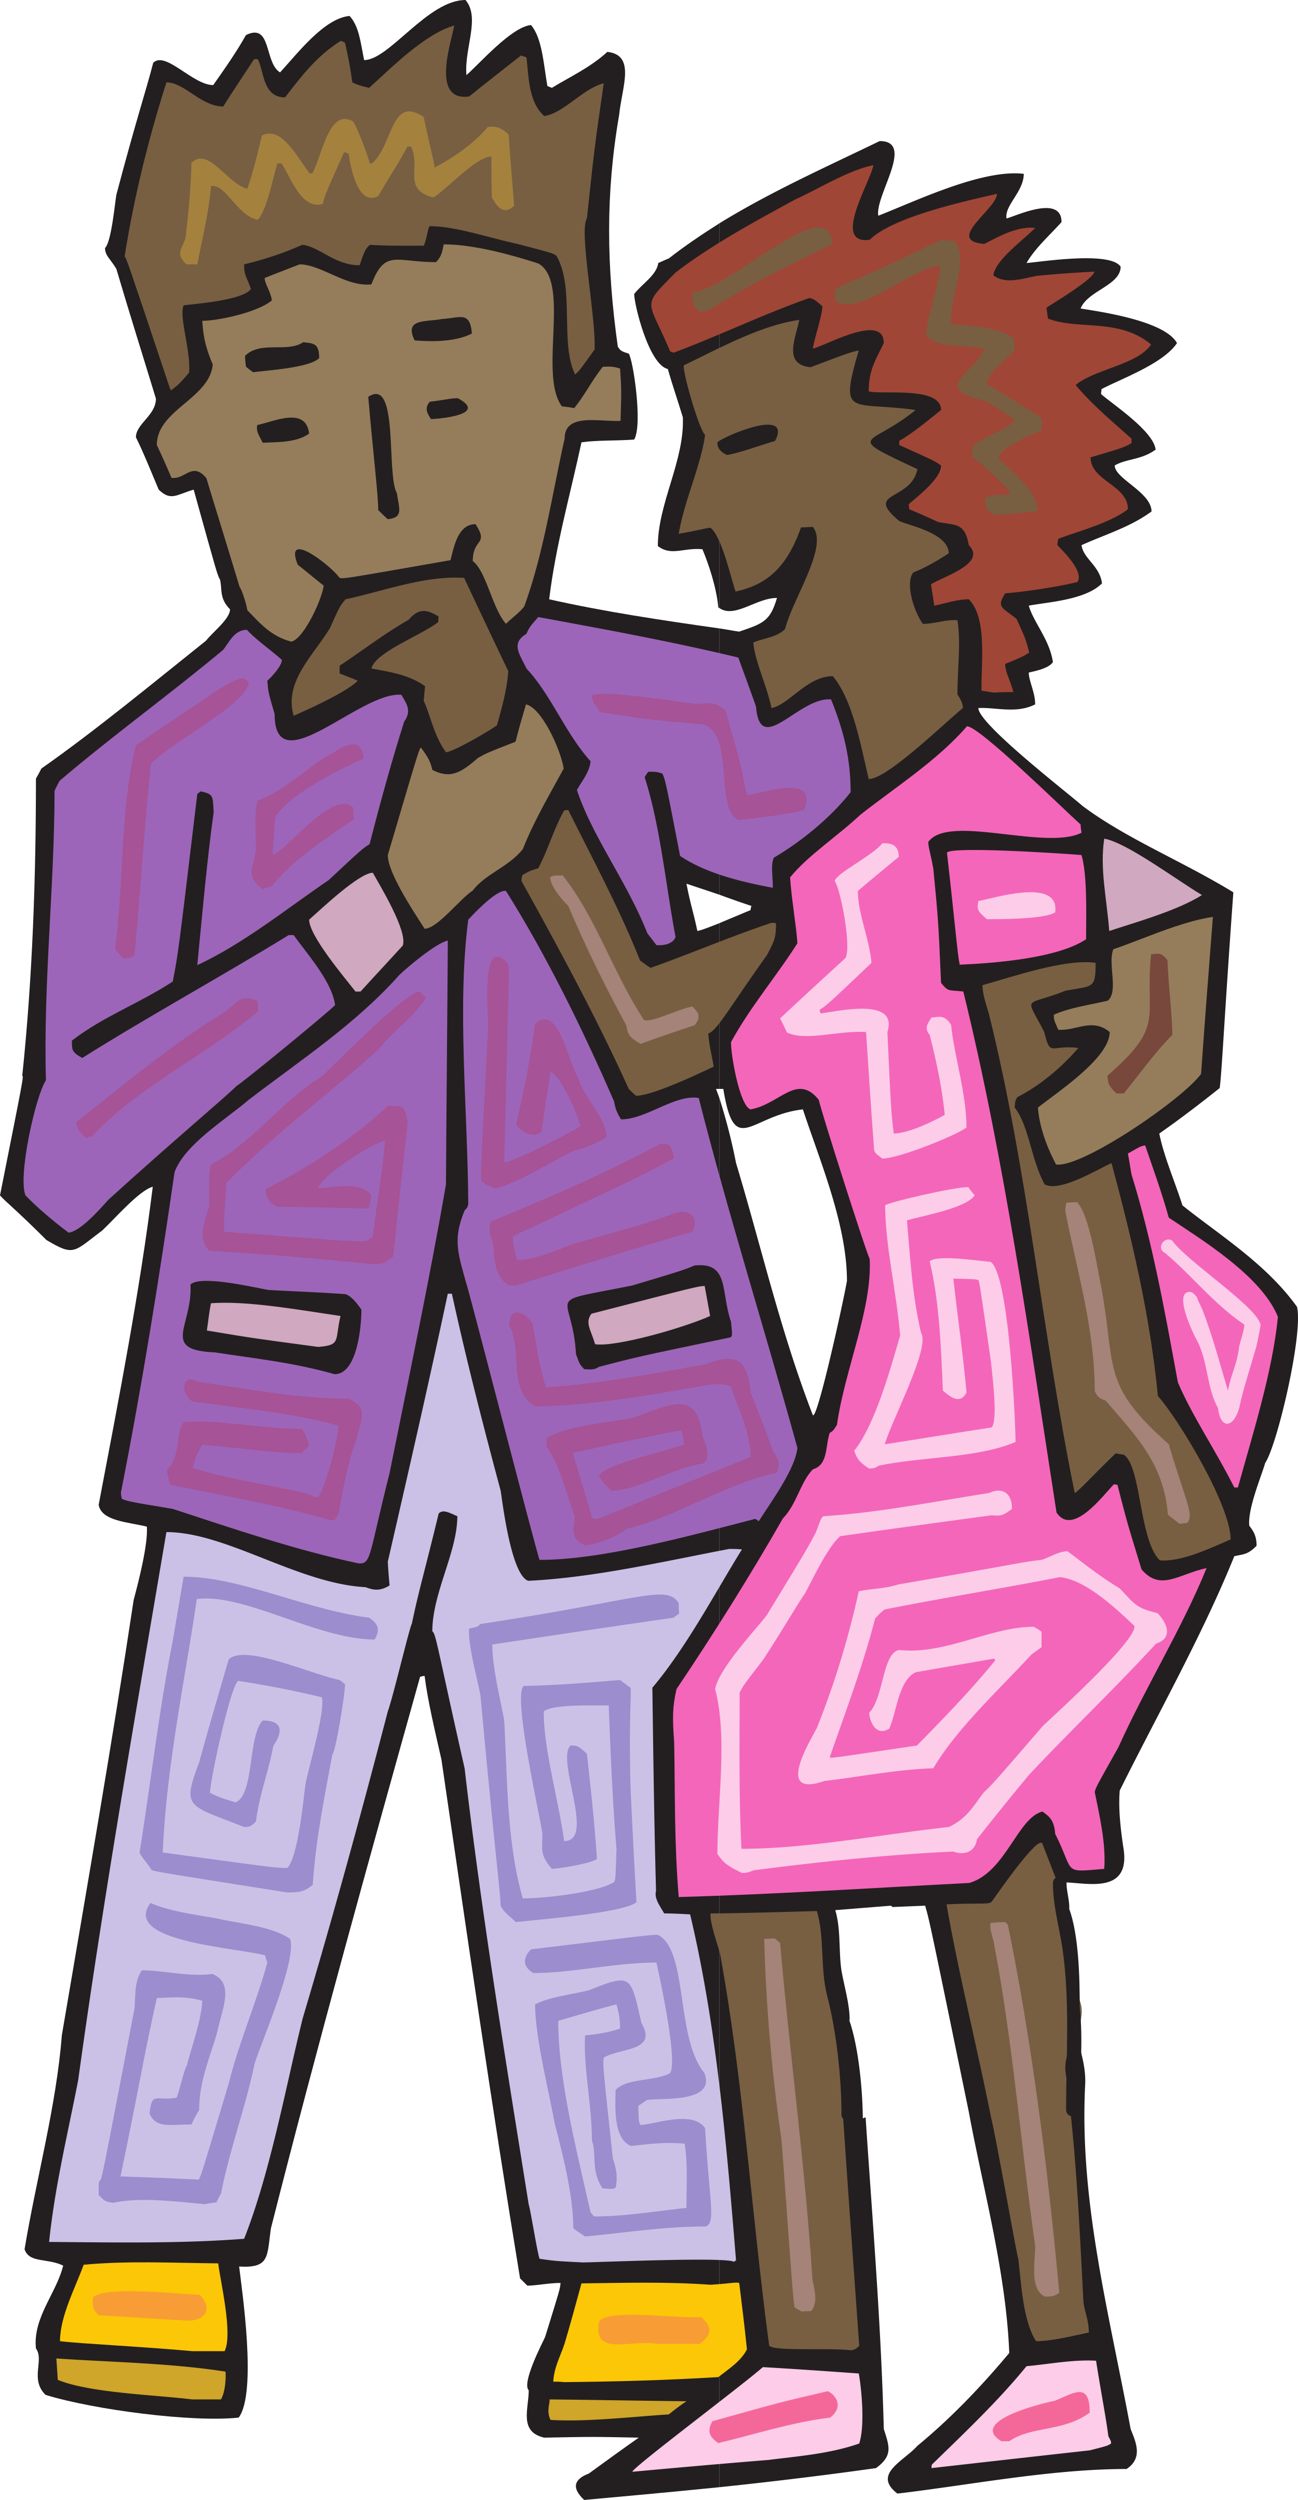 <svg xmlns="http://www.w3.org/2000/svg" width="112.284" height="216.121"><path fill="#231f20" d="M62.215 54.324c.59.082 1.14.2 1.73.278 2.086-.707 2.676-.907 3.266-2.91-1.809 0-3.66 1.808-4.996.863V19.316c4.406-2.714 9.164-4.84 13.883-7.12 3.105 0-.434 4.722-.118 6.452 3.145-1.218 8.965-4.05 12.582-3.62 0 1.534-1.69 2.753-1.492 3.855.707-.156 4.758-2.125 4.758.316-1.023 1.14-2.281 2.242-3.027 3.54 1.101-.079 7.234-1.063 8.14.316 0 1.613-2.87 2.082-3.46 3.617 1.73.277 7.273 1.062 8.335 2.988-1.18 1.774-4.796 3.07-6.527 3.977 0 .117-.039.273-.039.43 1.023.906 4.523 3.187 4.719 4.8-1.219.903-2.555.785-3.54 1.375 0 1.14 3.184 2.32 3.184 3.977-1.886 1.375-3.968 1.965-6.054 2.91.156 1.18 1.574 1.77 1.77 3.305-1.458 1.453-4.72 1.613-6.333 1.925.395 1.418 1.809 2.95 2.086 4.88-.355.55-1.574.784-2.086.902 0 .75.55 1.691.55 2.754-1.651.828-3.382.238-4.913.316 0 1.375 7.707 7.316 9.004 8.457 3.777 2.832 8.613 4.762 13.054 7.473-.785 10.82-.98 15.382-1.18 16.918-1.57 1.257-3.577 2.793-5.226 3.933.39 1.965 1.336 4.13 2.004 6.215 3.184 2.555 7.234 5.035 9.91 8.77.551 2.363-1.73 12-2.754 13.496-.312 1.101-1.53 3.972-1.375 5.425.356.473.63.868.63 1.735-.747.746-1.024.707-1.927.902-2.714 6.727-6.609 13.613-9.91 20.258-.12 1.457.04 3.11.313 4.918.668 3.973-2.95 3.11-4.836 3.031-2.555-.039.941 6.528.39 9.598-.507 2.594 1.301 5.035 1.141 7.906-.508 10.07 2.047 19.59 3.934 29.738.394 1.024 1.14 2.48-.352 3.461-6.531 0-13.492 1.38-19.824 2.125-2.2-1.691.55-2.793 1.73-4.129 2.871-2.359 5.547-5.152 7.946-8.027-.274-7-2.282-14.238-3.5-20.848-3.383-16.441-3.383-16.441-3.774-17.82l-2.832.117-.117-.117-5.43.434.239 5.664 1.14 6.453.903 6.098.945-.356c.59 8.89 1.336 17.82 1.574 26.945.469 1.496.824 2.282-.672 3.383-4.48.63-9.043 1.18-13.566 1.653V94.883a49.736 49.736 0 0 1 1.457 5.664c2.121 7.004 3.851 14.594 6.644 21.793.395.394 2.637-9.793 2.95-11.606 0-4.875-2.36-10.421-3.813-14.828-4.562.512-5.902 4.25-6.883-1.77h-.355v-14.32c.629-.273 1.496-.629 2.715-1.14 0-.117.039-.274.078-.356a79.25 79.25 0 0 1-2.793-.98V54.324"/><path fill="#231f20" d="M50.535 216.121c-1.219-1.14-.746-1.848.395-2.281 1.414-1.024 2.87-2.086 4.324-3.106-4.012-.082-4.012-.082-8.18 0-2.203-.511-1.336-2.48-1.336-4.093-.629-.63 1.18-4.09 1.414-4.602 1.297-4.172 1.297-4.172 1.336-4.68-.98 0-2.12.235-2.87.235-.235-.235-.43-.434-.63-.63-2.476-15.066-4.64-30.054-6.8-44.843-.551-2.441-1.18-5.035-1.458-7.238-.117 0-.234.039-.39.078-4.406 15.734-8.852 31.703-12.903 47.676-.351 2.441-.078 3.46-2.75 3.304.235 2.008 1.57 10.899-.039 13.059-3.933.434-12.507-.668-16.714-1.965-1.375-1.379-.079-2.988-.825-4.012-.277-2.675 1.766-4.761 2.356-7.16-1.336-.668-2.95-.195-3.34-1.418 1.02-6.136 2.75-12.39 3.223-18.488 2.125-12.508 4.328-25.137 6.215-37.645.433-1.613 1.257-4.84 1.14-6.335-1.574-.391-3.933-.47-4.168-1.887 1.73-9.086 3.578-18.567 4.68-27.496-1.18.312-3.344 2.832-4.367 3.777-2.477 1.848-2.399 2.281-4.836.824C1.457 104.641.395 103.813 0 103.34c2.047-10.266 2.047-10.266 1.926-10.344.906-8.656 1.183-17.348 1.183-25.687.157-.278.313-.551.47-.868 4.757-3.343 9.558-7.316 14.237-11.05.59-.75 2.082-1.891 2.082-2.715-.941-.946-.668-1.735-.863-2.559-.238-.433-.238-.433-2.281-7.789-1.496.434-1.965 1.024-3.027 0-.63-1.496-1.34-3.266-1.97-4.523 0-1.18 1.731-1.887 1.731-3.344-1.14-3.738-2.32-7.473-3.422-11.211-.511-.867-.98-1.14-.98-1.809.55-.511.863-3.972.98-4.601 1.692-6.414 2.559-8.973 3.188-11.41 1.062-1.063 3.422 1.925 5.191 1.925 1.024-1.453 2.043-2.91 2.832-4.324 2.243-1.101 1.57 2.399 2.95 3.227 1.492-1.613 3.812-4.684 6.015-4.88.824.903.945 2.282 1.258 3.817C33.664 5.195 37.008 0 40.27 0c1.3 1.535-.118 4.172.078 6.492 1.101-.945 3.894-4.172 5.586-4.328.984 1.14 1.101 3.504 1.418 5.274.117.039.273.117.39.156 1.613-.985 3.344-1.77 4.797-3.11 2.48.278 1.262 3.032 1.024 5.43-1.18 6.805-1.102 13.063-.118 20.063.196.277.235.394.946.59.39.59 1.218 6.175.468 7.433-1.57.117-3.183.043-4.558.238-.946 4.407-2.242 8.969-2.793 13.57 4.719 1.063 9.71 1.81 14.707 2.516V77.34c-.945-.317-1.887-.63-2.832-.945.355 1.847.55 2.242.945 4.09.313-.079.395-.079 1.887-.669v14.32h-.274c.079.235.196.512.274.747V215.02c-3.934.394-7.785.75-11.68 1.101zm11.68-163.566V19.316c-1.492.946-2.95 1.926-4.363 3.028-.317.12-.633.277-.907.394-.156 1.063-1.375 1.77-2.086 2.676 0 .902 1.258 6.098 2.91 6.488.395 1.38.868 2.754 1.301 4.172.157 3.739-2.164 7.434-2.164 11.133 1.18.902 2.203.117 3.856.273.547 1.301 1.218 3.305 1.375 5.036.039 0 .039.039.078.039"/><path fill="#fccce8" d="M54.703 213.684c0-.356 9.36-7.356 11.29-9.047 2.71.156 5.503.351 8.296.55.234 1.297.55 4.485.04 6.055-2.599.906-5.388 1.102-7.829 1.418-3.969.317-7.902.668-11.797 1.024m25.879-.317c0-.117 0-.234.04-.312 2.792-2.715 5.78-5.547 8.179-8.5 1.847-.157 4.011-.59 6.015-.47.434 2.794.829 4.72 1.063 6.528.234.434.234.434.234.63-.312.198-.312.198-1.847.589a6910.19 6910.19 0 0 0-13.684 1.535"/><path fill="#f46899" d="M62.137 211.203c-.985-.668-.867-1.219-.512-1.887 5.898-1.652 5.898-1.652 9.988-2.597.746.355 1.38 1.379.196 2.281-3.301.395-6.684 1.496-9.672 2.203m24.5-.156c-3.106-1.848 4.363-3.461 4.601-3.5 1.614-.629 3.028-1.73 3.028 1.023-2.282 1.692-5.075 1.14-6.961 2.477h-.668"/><path fill="#cfa52a" d="M47.625 209.2c-.355-.712-.078-1.34-.078-1.77 3.933.039 7.863.117 11.836.156a21.11 21.11 0 0 0-1.531 1.14c-3.149.196-7.122.669-10.227.473m-30.988-1.769c-3.188-.395-8.848-.551-11.64-1.692-.04-.633-.079-1.261-.122-1.851 4.523.316 9.914.394 14.633 1.14.039.473 0 1.73-.395 2.403h-2.476"/><path fill="#fcc707" d="M48.805 205.934c-.317-.04-.63-.04-.946-.04.079-1.3.63-2.203.985-3.304.511-1.73.984-3.461 1.457-5.192 3.617-.039 7.195-.16 11.168.118 1.847-.118 2.16-.239 2.476-.157.235 1.887.473 3.813.668 5.743-.511 1.023-1.574 1.69-2.476 2.398-4.64.277-8.969.394-13.332.434m-32.168-2.676c-4.29-.395-9.48-.63-11.446-.863 0-2.165 1.336-4.645 2.047-6.61 3.852-.355 7.63-.156 11.64-.117.157 1.414 1.298 6.137.548 7.59h-2.79"/><path fill="#785f42" d="M73.621 203.18c-1.93-.235-6.61.117-7.082-.395-1.531-11.367-2.2-22.656-4.246-33.867-.234-.906-.902-2.676-.824-3.504 2.398 0 7.351-.156 10.261-.234.043.078.043.195.043.355l.47 6.766 1.023 8.457c-.157.394-.274.55-.434.785.473 7.082.984 14.164 1.496 21.242-.2.238-.394.356-.707.395"/><path fill="#f89c35" d="M56.906 202.629c-2.515-.395-5.664 1.14-5.074-1.969.945-1.058 6.332-.234 8.809-.351.945.785 1.023 1.496-.118 2.32h-3.617"/><path fill="#785f42" d="M89.625 202.395c-1.14-1.735-1.297-5.118-1.531-7.083-.121-.234-1.93-10.582-2.364-12.273-1.218-6.137-2.828-12.508-3.851-18.41 3.5-.156 3.695.078 3.973-.316.668-.942 4.011-5.743 4.324-4.915l1.77 4.563c1.179 3.066-.04 4.719 1.495 9.086.707 2.125-1.574 3.894-1.257 6.137.863 6.136 1.18 12.824 1.53 19.668.04.867.474 1.613.474 2.793-1.497.316-3.227.75-4.563.75"/><path fill="#f89c35" d="m16.203 200.621-7.668-.469c-.668-.632-.473-.906-.512-1.535 1.024-1.023 7.512-.277 9.243-.238 1.14 1.14.59 2.242-1.063 2.242"/><path fill="#a58378" d="M69.371 199.836a8.396 8.396 0 0 1-.629-.356c-.156-.55-.512-6.292-1.14-14.515a147.773 147.773 0 0 1-1.493-17.348c.313 0 .63-.039.903-.039.16.121.316.238.472.395.825 9.52 2.164 19.277 2.793 29.03.078.669.59 1.966-.117 2.794-.277 0-.55 0-.789.039m21.043-1.296c-1.418-.59-.828-3.267-.867-4.407-1.258-8.89-1.965-17.899-3.617-26.395-.2-.75-.317-1.023-.239-1.496.395-.039.829-.078 1.262-.078.078.078.156.117.234.234 2.086 10.23 3.461 21.047 4.446 31.825-.512.316-.672.316-1.219.316"/><path fill="#cbc1e6" d="M50.418 195.586c-2.36-.117-2.36-.117-3.738-.313-.157-.277-.825-4.445-.942-4.683-2.008-12.547-4.09-25.215-5.547-37.723-2.359-10.426-2.476-11.644-2.793-11.84 0-3.304 2.164-6.847 2.164-9.953-.667-.277-1.218-.629-1.613-.234-1.297 5.347-1.691 6.527-2.32 9.52-.234.43-1.61 6.292-2.082 7.59-2.281 8.773-4.719 17.663-7.356 26.515-1.414 5.664-2.793 13.332-5.074 19.078-5.582.43-11.285.312-16.87.273.51-4.875 1.612-9.32 2.519-14.004 2.199-15.93 4.992-31.785 7.629-47.363 5.19 0 11.363 4.446 17.222 4.762.633.234 1.223.394 2.086-.156a39.372 39.372 0 0 1-.156-2.047c1.808-7.867 3.539-15.422 5.191-23.168h.352c1.219 5.582 2.637 11.129 4.21 16.992.079.234.825 7.316 2.4 7.828 5.702-.277 11.6-1.652 17.382-2.754.352 0 .707 0 1.098.04-2.36 3.816-4.797 8.456-7.746 11.956.078 5.864.156 11.684.316 17.547-.16.668.273 1.219.707 1.965.707 0 1.453.043 2.242.082 2.281 9.598 3.145 19.785 3.973 29.934-.082 0-.121.039-.16.117-.473-.469-11.953.039-13.094.039"/><path fill="#9c8dce" d="M50.613 193.344c-.351-.235-.707-.469-1.023-.707 0-2.91-.942-6.489-1.61-9.086-.511-2.832-1.69-7.434-1.69-10.27 1.14-.629 3.222-.863 4.64-1.219 3.734-1.492 3.617-1.296 4.558 2.833 1.457 2.48-1.886 2.125-3.261 2.992-.079.668-.079.668.785 8.691.238.75.472 1.535.238 2.559-.277.117-.277.117-1.14.039-1.024-1.574-.473-2.95-.907-4.13 0-3.108-.746-6.296-.59-9.089.867-.078 2.008-.234 3.028-.59 0-.945-.157-1.531-.313-2.086-1.73.434-3.383.946-5.035 1.418 0 5.035 1.574 11.133 2.793 16.563.117.117.195.234.316.351 2.477 0 5.227-.43 7.98-.746 0-1.887.118-3.894-.155-5.547-1.77-.156-3.067.04-4.641.196-1.613-.63-1.336-3.696-1.336-4.836 1.02-1.063 3.3-.711 4.719-1.457.668-1.102-.867-8.102-1.18-9.559-3.578 0-7.277.906-10.66.906-1.098-.672-.746-1.496-.195-2.047 10.343-1.257 10.343-1.257 10.972-1.257 2.633 1.297 1.532 8.93 4.012 11.918 1.062 2.636-3.617 2.164-4.957 2.359-.234.16-.512.355-.746.512.039 1.379.039 1.379.195 1.652 1.34-.078 4.524-1.297 5.586.277.356 6.332.945 8.063.078 8.496-3.695 0-7.039.551-10.46.864m-32.876-2.794c-2.675-.234-5.586-.628-7.945-.116-.906-.118-.867-.352-1.258-.668 0-1.18 0-1.18.156-1.297.196-.512.196-.512 2.95-14.871.078-1.258 0-2.32.629-3.266 1.808 0 4.128.59 6.097.316 1.965.786.824 3.067.43 4.997-.629 2.242-1.57 4.246-1.57 6.765-.239.395-.473.824-.668 1.258-1.77-.04-3.032.394-3.621-.945.199-1.965.55-1.063 2.32-1.375.16-.157.668-2.48.906-2.793.512-1.926 1.219-3.817 1.336-5.586-1.492-.434-2.633-.278-3.934-.239-1.257 5.668-1.257 6.336-3.144 15.422 2.281.078 4.523.157 6.766.278.195-.317.195-.317 2.593-8.301.907-3.621 2.399-7.004 3.344-10.465-.078-.234-.156-.434-.195-.629-2.832-.707-12.39-1.219-9.91-4.523 1.609.707 3.734.984 5.738 1.336 1.613.394 4.8.668 6.332 1.77.629 1.69-2.399 8.734-3.067 10.78-.746 3.657-2.164 7.434-2.91 11.25-.156.235-.273.512-.394.747a7.33 7.33 0 0 0-.98.156m26.898-24.387c-1.063-.945-1.063-.945-1.336-1.418 0-1.101-.434-3.973-1.73-18.094-.2-1.257-1.141-4.562-.985-5.863.746-.156.746-.156.945-.39 14.078-2.126 16.082-3.461 17.184-1.813 0 .277 0 .59.039.906-.156.117-.317.196-.473.356-5.23.746-10.46 1.53-15.691 2.32 0 1.926.59 4.246 1.023 6.531.278 4.758.196 10.578 1.614 15.418 1.691 0 6.37-.472 7.902-1.414.121-.316.121-.316.2-2.875-.356-4.285-.513-8.34-.669-12.39-1.223 0-4.879-.118-5.625.511 0 3.305 1.258 7.555 1.77 11.211 2.754 0-.746-7 .55-8.262.63 0 .668.043 1.415.711.316 2.832.667 6.02.867 9.086-.395.395-3.422.867-3.895.867-1.062-1.222-.824-1.656-.824-3.03-.2-1.575-2.598-11.958-1.613-12.786 2.633-.039 5.547-.273 8.336-.512.277.2.55.434.906.668.078.75-.156 2.676 0 8.696.156 3.265.312 6.53.512 9.836-.985.941-8.77 1.53-10.422 1.73"/><path fill="#f466ba" d="M58.715 164c-.395-4.64-.313-9.047-.395-13.375-.156-2.086-.156-3.031.2-4.602 3.183-4.722 6.41-9.875 9.203-14.753 1.218-1.258 1.492-3.106 2.593-4.247 1.336-.394 1.063-1.968 1.457-3.148.313-.195.313-.195.63-.707.667-4.762 3.066-10.031 2.827-14.36-.156-.078-4.207-12.746-4.402-13.726-1.887-2.363-3.383.39-5.898.824-.946-.273-1.73-4.8-1.692-5.82 1.653-3.031 3.973-5.746 5.742-8.54-.078-1.374-.55-4.089-.628-5.702 1.57-1.926 4.09-3.54 6.093-5.426 3.067-2.402 6.649-4.684 9.203-7.633 1.063 0 8.336 7.156 9.832 8.496 0 .235.04.473.079.707-3.106 1.574-11.485-1.652-13.254.79 0 .507.117.628.433 2.32.434 4.523.434 4.523.668 9.87.668.829.668.59 1.926.75 3.582 14.594 5.703 29.856 8.063 45.04 1.378 2.086 3.972-1.414 4.957-2.438.117 0 .195.04.312.04.828 3.226.828 3.226 2.086 7.316 1.652 1.93 3.223.394 5.625-.117-2.125 5.23-5.273 10.265-7.633 15.5-1.926 3.421-1.926 3.421-2.043 3.855.395 1.965.985 4.406.824 6.649-3.695.312-2.515.39-4.246-3.032-.078-1.18-.511-1.496-1.101-1.926-2.164.551-3.184 5.27-6.332 6.176-8.375.434-16.91.985-25.13 1.219"/><path fill="#9c8dce" d="M24.855 163.605c-11.445-1.808-11.445-1.808-11.757-1.964-.2-.395-.946-1.18-1.024-1.496.98-6.137 1.692-12.352 2.871-18.293.313-1.848.63-3.735.942-5.547 4.879 0 10.66 2.87 16.047 3.543.55.39 1.101.863.472 1.886-4.957 0-11.207-4.011-15.379-3.5-1.058 7.16-2.632 14.516-2.949 21.91 9.754 1.336 9.754 1.336 10.777 1.336.942-.94 1.415-6.136 1.57-7.238.278-1.453 1.735-6.37 1.419-7.512a87.548 87.548 0 0 0-7.235-1.418c-.672.434-2.441 8.618-2.441 9.68.828.395.828.395 2.203.824 1.652-.668 1.063-5.78 2.36-7.078 1.613 0 1.847.824.906 2.203-.356 2.043-1.219 4.246-1.496 6.528-.434.433-.551.472-1.024.472-4.914-1.925-5.387-1.613-3.89-5.586.824-2.988 1.691-5.94 2.554-8.89 1.38-1.375 6.961 1.219 9.598 1.77.156.117.312.238.469.355 0 .906-.825 5.898-1.102 6.097-.629 3.422-1.453 7.434-1.687 11.25-.829.708-1.34.63-2.204.668"/><path fill="#fccce8" d="M64.18 161.914c-1.22-.59-1.61-.863-2.121-1.652 0-4.485.902-10.11-.2-14.239.317-1.812 3.778-5.43 4.485-6.414 3.383-5.547 3.383-5.547 4.246-7.16.433-1.18.433-1.18.633-1.375 4.636-.277 9.554-1.258 14.351-2.008.985-.472 1.969-.156 1.969 1.38-.75.55-.906.628-1.77.55-4.328.59-8.734 1.18-13.097 1.809-1.102.984-2.281 3.539-3.067 4.996-.199.195-1.886 3.066-3.578 5.664-1.73 2.242-1.73 2.242-2.047 2.87 0 4.29-.078 8.853.157 13.493 5.664 0 11.918-1.219 17.933-1.887 1.457-.668 2.047-1.652 2.989-2.949.867-.828.867-.828 5.152-5.785.906-.863 8.219-7.473 7.906-8.652-1.808-1.73-4.328-4.012-6.45-4.211-4.366.867-9.792 1.734-15.14 2.793-.316.238-.59.511-.828.789-1.062 4.09-2.516 7.945-3.93 11.996.157.078.157.078 7.547-1.024 2.282-2.32 4.723-4.835 6.766-7.355a.3.3 0 0 0-.078-.156c-2.281.394-4.524.785-6.805 1.18-1.492.746-1.61 3.382-2.281 4.878-1.219.746-1.73-.789-1.73-1.379 1.261-1.296 1.14-5.191 2.597-5.425 4.012.43 7.863-2.008 11.64-2.008.196.117.434.234.669.433v1.336c-.274.2-.551.395-.868.63-2.828 3.07-6.449 6.374-8.492 9.835-3.304.117-6.37.746-9.437 1.102-4.29 1.496-1.262-3.383-.63-4.602 1.61-4.054 2.712-7.75 3.618-11.8 1.023-.239 2.203-.2 3.422-.594 9.91-1.692 10.539-1.926 12.387-2.121.629-.2 1.535-.75 2.242-.75 1.336.984 2.71 2.125 4.484 3.187 1.336 1.34 1.336 1.691 3.301 2.164.75.746 1.457 2.125-.117 2.637-3.5 3.812-7.434 7.55-11.012 11.367a293.842 293.842 0 0 0-4.484 5.547c-.157 1.101-1.098 1.414-2.043 1.062-5.86.274-11.68.903-17.227 1.614-.668.234-.668.234-1.062.234"/><path fill="#9d65b9" d="M31.066 135.164c-5.464-1.14-11.168-3.105-16.12-4.719-3.778-.629-3.778-.629-4.407-.867-.039-.195-.078-.39-.078-.55 1.848-9.364 3.305-18.528 4.64-27.692.868-2.402 4.446-4.566 6.41-6.254 4.524-3.465 9.282-6.57 13.055-10.82.75-.707 3.188-2.754 4.172-2.95-.039 7-.12 14.043-.16 21.086-1.414 8.18-3.183 16.52-4.875 24.938-1.808 7.16-1.574 7.828-2.637 7.828"/><path fill="#785f42" d="M100.324 134.89c-1.812-1.808-1.574-8.105-3.11-9.128-.234-.04-.51-.078-.706-.117-1.926 1.847-3.227 3.304-3.54 3.421-2.831-13.882-4.05-27.89-7.433-41.46-.312-1.024-.512-1.614-.55-2.438 2.437-.668 7.16-2.32 9.792-1.93 0 2.282-.234 1.969-2.593 2.403-3.621 1.453-3.543.273-1.852 3.578.55 2.242.55 1.062 2.95 1.379-1.493 1.726-3.34 3.261-5.27 4.246-.196.316-.196.316-.235.906 1.258 1.613 1.375 4.406 2.594 6.648 1.34.668 4.406-1.222 5.781-1.851 1.73 6.414 3.344 13.219 4.012 20.14 1.77 1.97 6.293 9.442 6.293 12.395-1.809.785-4.285 1.965-6.133 1.809"/><path fill="#9d65b9" d="M46.68 134.852c-.157-.157-6.172-23.567-6.371-23.997-.707-2.558-1.141-3.738-.118-6.214.239-.239.239-.239.317-.551-.04-7.95-.985-17.074 0-24.586.512-.55 2.476-2.637 3.262-2.48 3.46 5.507 6.609 11.878 9.359 18.214.082.512.2.903.594 1.532 2.199 0 4.68-2.2 6.722-1.848 2.516 9.914 5.703 19.984 8.535 30.25-.199 1.851-2.242 4.605-3.343 6.336-.117-.078-.196-.16-.317-.2-5.66 1.458-13.172 3.544-18.64 3.544"/><path fill="#a65397" d="M50.613 133.59c-1.453-.59-.902-1.692-.902-2.516-.79-2.125-1.262-4.406-2.441-6.02v-.706c1.417-.985 5.113-1.38 7.12-1.692 3.067-.867 5.86-2.992 6.372 1.453.117.278.863 1.93.078 2.403-2.793.433-5.703 2.36-7.985 2.36-.55-.552-.945-.985-1.023-1.337.906-1.101 5.43-1.93 7.356-2.676-.118-.828-.118-.828-.278-1.218-3.812.746-3.812.746-9.36 1.964.552 1.887 1.141 3.778 1.692 5.665.16 0 .317.039.473.039 4.402-1.77 8.77-3.579 13.215-5.348 0-2.203-1.14-4.25-1.692-6.098-.55-.199-.55-.199-1.613-.199-5.191.906-10.188 1.813-15.258 1.93-2.515-1.258-1.14-5.113-2.32-7 0-1.617 1.219-1.34 2.004-.2.355 1.77.511 3.462 1.18 5.547 4.601-.312 9.203-1.18 13.843-2.003 2.477-.989 3.578-.555 3.856 2.437a150.433 150.433 0 0 1 1.925 5.035c.274.434.786 1.102.317 1.926-4.328.867-8.813 3.895-13.02 4.84-.55.629-2.832 1.414-3.539 1.414"/><path fill="#a58378" d="M102.05 131.742c-.35-.273-.706-.55-1.019-.785-.355-4.484-2.832-6.887-5.386-9.875-.711-.234-.75-.473-.946-.824 0-5.508-1.613-10.66-2.554-15.617.039-.239.039-.473.117-.672.273 0 .59-.04.902-.04 1.102 1.102 1.73 5.63 2.164 7.673 1.18 6.765 0 8.144 5.781 13.257 1.414 4.84 2.243 6.137 1.575 6.805-.239 0-.434.04-.633.078"/><path fill="#a65397" d="M28.629 131.43c-4.64-1.34-9.672-2.203-13.922-3.07-.117-.434-.195-.868-.273-1.258 1.296-1.301.707-3.383 1.492-4.172 2.992-.235 6.57.59 10.148.59.317.355.434.671.668 1.457-.234.238-.472.433-.668.668-3.144-.079-5.86-.551-8.574-.747-.434.707-.59 1.024-.824 2.004 2.949.985 6.8 1.457 10.105 2.285.434.235.434.235.746.235.79-1.219 1.653-4.957 1.77-6.176-4.207-1.14-8.688-1.535-12.66-2.086-1.102-.785-.907-2.515.55-1.691 4.208.59 8.653 1.457 13.055 1.457 1.574.902 1.102 1.375.551 3.617-.746 2.086-1.102 4.012-1.496 6.297-.117.195-.274.39-.352.59h-.316"/><path fill="#f466ba" d="M106.773 128.594c-1.574-3.145-3.66-6.215-4.878-9.086-1.18-6.41-2.204-12.117-4.012-17.977-.117-.629-.196-1.219-.313-1.808 1.102-.63 1.102-.63 1.492-.707.668 1.964 1.38 3.89 2.047 6.254 2.75 1.847 8.024 5.035 9.438 8.574-.473 4.761-2.164 10.07-3.461 14.75h-.313"/><path fill="#fccce8" d="M75.152 126.945c-.902-.593-1.058-.945-1.257-1.535 1.808-2.242 3.144-7.12 3.972-9.953-.316-3.777-1.297-7.828-1.297-11.25.118-.238 6.211-1.652 7.196-1.574.156.234.355.472.55.707-.785 1.14-4.601 1.77-5.859 2.164.273 3.11.434 6.375 1.219 9.719.824 1.257-2.477 7.433-3.145 9.636 3.067-.472 6.133-.984 9.242-1.457.63-.59-.043-5.347-.043-5.625-.98-6.804-.98-6.804-1.097-7.12-.317-.079-.317-.079-2.164-.118.355 3.188.824 6.371 1.14 9.836-.59 1.18-1.574.234-2.047-.16-.156-3.813-.312-7.746-1.14-11.168.629-.629 4.523 0 5.27.039 1.495.98 2.085 12.152 2.163 15.574-3.343 1.418-8.14 1.262-11.835 2.047-.395.277-.59.238-.868.238"/><path fill="#231f20" d="M28.945 118.8c-3.578-1.023-7.078-1.378-10.382-1.89-4.72-.195-1.887-2.277-2.086-5.86.906-.905 6.097.395 6.804.473 2.203.118 4.407.196 6.61.356.468.156.902.668 1.375 1.336 0 1.418-.356 5.586-2.32 5.586m21.589-.434c-.394-.43-.394-.43-.707-1.297-.316-5.547-3.148-4.328 4.875-5.941 4.328-1.297 4.328-1.297 5.387-1.73 3.031-.313 2.242 2.28 3.148 4.878.117 1.18.117 1.18-.039 1.336-8.101 1.692-8.101 1.692-11.406 2.559-.434.312-.902.195-1.258.195"/><path fill="#d0a8bf" d="M27.527 116.441c-5.62-.75-5.62-.75-9.632-1.418.117-.785.195-1.574.351-2.359 3.188-.234 7.672.59 11.211 1.102-.512 2.125.078 2.515-1.93 2.675m23.953-.234c-.355-1.223-.906-1.852-.316-2.637 9.164-2.363 9.164-2.363 9.793-2.402.156.867.313 1.73.473 2.598-2.164.984-8.14 2.714-9.95 2.441"/><path fill="#a65397" d="M44.008 111.129c-1.73-1.18-.946-3.106-1.653-4.484 0-.825 0-.825.157-1.063 4.879-2.004 9.91-4.168 14.59-6.687.945 0 .906.039 1.218 1.218-2.672 1.457-2.672 1.457-13.96 6.77.038.629.078 1.18.394 2.043 1.496 0 3.305-.824 4.914-1.414 5.902-1.653 5.902-1.653 8.418-2.52.984-.512 2.555-.195 1.848 1.457-.395.196-1.532.356-15.297 4.68h-.63m-11.757-1.848c-4.918-.472-9.598-.906-14.121-1.14-1.18-1.141-.274-2.793-.04-3.934 0-2.793 0-2.793.157-3.539 3.422-1.691 6.137-5.508 9.52-7.555 1.297-1.18 7.351-7.394 8.53-7.394.2.156.356.351.556.511-.985 1.653-2.914 2.95-4.055 4.446-4.207 3.773-9.32 7.59-13.211 11.601-.238 3.621-.238 3.621-.16 4.211 6.097.434 10.148.824 11.957.824.355-.039.629-.156.867-.43.668-5.155.785-5.35 1.059-8.26-1.02.155-5.504 2.987-5.782 4.089 1.301 0 3.582-.668 4.602.629-.156.945-.156.945-.313 1.14a534.43 534.43 0 0 0-7.828-.156c-.941-.472-.941-.984-1.02-1.535 3.38-1.613 8.02-4.68 10.579-7.195 1.297.078 1.414-.16 1.73 1.414-.433 3.894-.867 7.789-1.257 11.605-.868.668-.829.63-1.77.668"/><path fill="#9d65b9" d="M5.938 106.566c-1.415-1.062-2.75-2.203-3.735-3.226-.668-1.653.863-8.574 1.77-9.95-.235-8.421.746-16.84.746-25.019.117-.277.277-.55.433-.867 4.524-3.856 9.438-7.395 14.157-11.328.55-.707.984-1.73 2.046-1.73.708.784 1.848 1.574 3.028 2.597 0 .508-.824 1.414-1.258 1.809.078.98.078.98.629 2.87 0 6.098 7.433-2.007 10.973-1.652.39.707.941 1.336.234 2.32-1.063 3.344-2.082 7.044-2.988 10.583-.668.433-.668.433-3.54 3.109-3.695 2.516-7.316 5.465-11.367 7.356.434-4.407.829-9.008 1.418-13.22-.078-1.495-.039-1.534-1.101-1.808-.117.078-.196.117-.317.235-1.648 13.77-1.648 13.77-2.12 16.207-2.95 1.93-5.981 2.992-8.731 5.113.039.71-.117.945.902 1.496 5.82-3.656 11.957-7 17.856-10.621h.433c1.02 1.457 3.34 4.012 3.578 6.058-.984.946-8.14 6.805-8.496 6.961-.98.985-5.23 4.524-11.09 9.836-.824.907-2.398 2.715-3.46 2.871"/><path fill="#a65397" d="M42.828 102.75c-.945-.434-.945-.434-1.18-.668-.078-.668-.078-.668.59-13.492 0-.59-.707-8.145 1.73-5.23.079.507.079.507-.355 17.109.356.199 5.703-2.52 6.606-3.106-.39-1.418-1.848-4.523-2.594-4.683-.273 1.73-.55 3.46-.785 5.195-.985.629-1.774-.2-2.203-.633.707-3.027 1.297-5.976 1.652-8.73 2.043-1.813 2.828 3.265 3.734 4.68.395 1.574 2.438 3.46 2.438 5.113-.941.629-1.965.945-2.91 1.218-1.887.907-4.797 2.793-6.723 3.227"/><path fill="#957d5b" d="M91.355 100.668c-.94-1.773-1.453-3.426-1.57-4.918 1.688-1.34 6.211-4.29 6.211-6.531-1.531-1.258-2.91-.078-4.445-.196-.39-.867-.39-.867-.39-1.3 1.413-.63 3.026-.825 4.679-1.22.945-.823-.04-3.226.472-4.444 2.16-.707 5.82-2.399 8.61-2.793-.352 4.523-.707 9.046-1.02 13.574-1.652 2.242-10.382 8.18-12.547 7.828"/><path fill="#fccce8" d="M76.332 100.156c-.55-.394-.55-.394-.707-.672-.273-3.421-.473-6.843-.707-10.265-2.36-.156-5.23.828-6.844.039-.195-.434-.394-.824-.59-1.219 1.887-1.77 3.778-3.5 5.664-5.23.512-1.024-.433-5.942-.945-6.653.2-.707 3.305-2.199 4.129-3.261.55 0 1.418 0 1.418 1.18-1.18.984-2.398 1.968-3.54 2.948 0 1.97.981 4.051 1.18 6.215-3.855 3.66-3.855 3.66-4.484 4.055 0 .117.04.195.078.312.907-.039 6.805-1.574 5.782 1.614.316 6.843.316 6.843.55 8.773 1.18 0 3.223-.945 4.407-1.613-.239-2.48-.75-4.723-1.301-6.922-.55-.594-.078-1.105.16-1.496.668-.04 1.098-.277 1.691.629.274 2.715 1.336 5.98 1.336 8.89-.984.707-5.859 2.676-7.277 2.676"/><path fill="#a65397" d="M7.473 98.383c-.746-.63-.786-.824-.868-1.375 4.133-3.266 8.418-6.844 12.903-9.559.98-.789 1.336-1.535 2.789-.906 0 .277 0 .55.043.867-4.367 3.735-10.582 6.649-14.356 10.817a1.96 1.96 0 0 0-.511.156"/><path fill="#785f42" d="M55.02 94.727a9.332 9.332 0 0 1-.63-.59c-2.831-6.254-6.097-12.235-9.28-17.98 0-.157.038-.352.078-.509.628-.355.628-.355 1.375-.59.906-1.734 1.335-3.382 2.242-4.996.117 0 .195-.039.355-.039 2.043 4.13 4.363 8.38 6.211 13.02.277.195.59.434.906.629 3.344-1.18 6.922-2.715 10.461-3.895.117 0 .235 0 .39.04 0 1.218-.116 1.496-.784 2.753-3.184 4.446-4.364 6.61-5.074 6.766.082 1.062.238 1.574.472 2.871-1.336.633-5.308 2.52-6.722 2.52"/><path fill="#77483b" d="M96.586 94.527c-.746-.668-.746-.98-.785-1.53 5.031-4.407 3.222-4.84 3.773-10.505.59 0 .785-.273 1.418.512.117 2.598.352 4.09.43 6.453-1.492 1.492-2.828 3.383-4.207 5.07h-.63"/><path fill="#a58378" d="M55.41 90.242c-.98-.59-1.101-.785-1.219-1.574-1.886-3.461-3.617-7-5.03-10.348-.829-.824-1.497-1.73-1.575-2.476.273-.156.273-.156 1.102-.156 2.91 3.695 4.285 8.3 7 12.468.55.356 2.988-.945 4.207-1.14.472.472.828.828.195 1.613-1.57.512-3.145 1.062-4.68 1.613"/><path fill="#d0a8bf" d="M30.754 85.719c-1.024-1.301-4.012-4.84-4.012-6.215.945-.828 4.324-4.055 5.508-4.055.59 1.063 3.027 5.035 2.594 6.293-1.219 1.34-2.438 2.637-3.657 3.977h-.433"/><path fill="#f466ba" d="M83.02 83.398c-.196-.906-.395-3.464-1.102-9.68.234-.55 9.125 0 11.64.2.512 1.77.395 5.074.395 7.277-2.52 1.692-8.18 2.082-10.933 2.203"/><path fill="#a65397" d="M10.656 82.848c-.234-.278-.469-.512-.707-.79.79-5.94.434-12.117 1.809-17.62a375.16 375.16 0 0 1 4.996-3.383c.824-.512 3.066-2.285 4.285-2.442.16.117.316.239.473.356 0 1.847-6.922 5.308-8.457 7.082-.547 5.308-.903 10.855-1.414 16.52-.313.355-.746.277-.985.277"/><path fill="#9d65b9" d="M56.79 81.707c-.278-.355-.513-.672-.79-1.023-1.77-4.485-4.758-8.34-6.094-12.391.473-.828 1.102-1.574 1.18-2.48-2.242-2.516-3.383-5.704-5.547-8.024-.59-1.262-1.375-2.164 0-2.992.277-.668.59-.942 1.023-1.453 5.743 1.062 11.407 2.086 17.305 3.5.512 1.418 1.024 2.793 1.535 4.25.352 4.406 3.696-.867 6.489-.63 1.02 2.556 1.691 4.915 1.691 8.024-1.773 2.242-4.25 4.25-6.648 5.664-.274.707-.079 1.535-.079 2.598-2.949-.55-5.859-1.3-8.023-2.754-1.258-6.492-1.258-6.492-1.531-7.121-.512-.156-.512-.156-1.219-.156a2.852 2.852 0 0 0-.316.472c1.336 4.13 1.808 9.204 2.671 13.805-.234.672-1.136.746-1.648.711"/><path fill="#d0a8bf" d="M95.957 80.484c-.234-2.91-.824-5.386-.434-7.984 1.97.355 6.215 3.543 8.457 4.879-2.203 1.375-5.78 2.36-8.023 3.105"/><path fill="#957d5b" d="M36.73 80.29c-1.14-1.77-3.183-4.88-3.183-6.372 2.71-9.168 2.71-9.168 2.871-9.285.352.512.785.984.98 1.926 1.497.75 2.364.355 3.934-1.024.75-.43.75-.43 3.266-1.414.273-1.101.59-2.164.902-3.226 1.34.277 2.988 3.855 3.266 5.546-1.22 2.243-2.555 4.485-3.54 6.965-1.257 1.574-3.226 2.121-4.328 3.578-1.101.707-3.066 3.305-4.168 3.305"/><path fill="#fccce8" d="M85.379 79.465c-.867-.711-.867-.867-.746-1.574 1.097-.16 7.078-2.125 6.644.984-.906.59-4.68.59-5.898.59"/><path fill="#a65397" d="M22.73 76.867c-1.53-1.14-.824-1.847-.59-3.344 0-1.418-.195-3.265.157-4.328 1.652-.472 4.129-2.593 5.703-3.66 1.14-.547 3.188-2.398 3.46.043-2.554 1.14-6.37 3.106-7.628 5.035a46.962 46.962 0 0 0-.234 3.305c1.336-.512 5.27-5.785 6.96-4.094 0 .317 0 .668.04 1.024-2.32 1.574-5.391 3.543-7.078 5.785-.278.039-.551.156-.79.234m41.137-5.98c-2.086-1.024-.277-7.356-3.027-8.262-4.563-.39-4.563-.39-8.93-1.063-.59-.863-.629-.824-.707-1.414.668-.59 8.18.63 9.008.707 1.059 0 1.492-.312 2.555.551.433 1.614.906 3.227 1.336 4.84.433 2.242.433 2.242.59 2.477.984-.04 6.136-2.004 4.878 1.261-.316.313-5.507.903-5.703.903"/><path fill="#785f42" d="M75.152 67.348c-.707-2.95-1.375-6.805-3.105-8.891-2.242 0-3.738 2.438-5.309 2.754-.433-2.047-1.418-3.973-1.574-5.664.906-.395 2.047-.434 2.754-1.18.668-2.637 3.773-7.12 2.398-8.812-.355 0-.707.039-1.023.039-1.063 2.949-2.516 4.879-5.664 5.547-.508-1.575-1.219-4.762-2.16-5.508-.395 0-.512.117-2.754.512.512-2.989 1.887-5.782 2.281-8.536-.55-.55-1.926-5.351-1.848-6.02 3.028-1.456 6.645-3.46 9.989-3.933-.278 1.535-1.457 3.856.984 4.09 3.34-1.258 3.34-1.258 4.168-1.453-1.73 5.898-.668 4.363 4.914 5.152-3.93 3.227-6.371 2.043.156 5.114-.55 2.793-4.68 1.886-1.57 4.484.984.434 4.246 1.062 4.285 2.793-.98.629-2.043 1.258-3.066 1.652-.707.864 0 3.305.824 4.446.984 0 2.047-.395 2.992-.317.313 2.086 0 4.055 0 6.414.078.157.469.63.469 1.18-1.809 1.496-6.566 6.137-8.14 6.137m-36.575-2.321c-1.058-1.457-1.297-3.07-1.926-4.445.04-.434.078-.867.118-1.262-1.415-1.02-3.223-1.258-4.641-1.53.355-1.419 4.328-2.872 5.781-4.013 0-.16 0-.316.04-.472-1.06-.668-1.77-.707-2.595.273-2.085 1.18-4.011 2.676-5.976 3.973v.672c.512.195 1.02.39 1.57.629-.98.98-4.129 2.398-5.543 3.027-.867-2.95 1.692-5.191 3.145-7.594.828-1.847.828-1.847 1.34-2.476 3.144-.668 6.918-2.086 10.261-1.848a1173.34 1173.34 0 0 0 3.817 8.062c-.117 1.575-.512 3.032-.985 4.684-.707.512-3.816 2.32-4.406 2.32"/><path fill="#a04636" d="M86.008 59.875c-.395-.043-.746-.121-1.102-.16-.039-2.438.512-6.293-1.101-7.906-1.063 0-2.125.394-2.989.55-.078-.629-.195-1.218-.277-1.847 1.14-.707 4.84-1.813 3.266-3.383-.352-2.008-1.18-1.691-2.676-2.008-.824-.394-1.649-.746-2.477-1.101 0-.157-.039-.313-.039-.434.907-.785 2.793-2.242 2.793-3.344-.55-.39-.55-.39-3.617-1.77v-.355c1.219-.707 2.438-1.73 3.617-2.672 0-2.086-5.113-1.3-6.254-1.613 0-1.809.551-2.637 1.301-4.172 0-2.672-5.113.277-6.137.473.157-.985.825-2.91.825-3.656-.551-.473-.746-.668-1.141-.711-4.008 1.418-7.824 3.265-11.719 4.722a2.692 2.692 0 0 1-.312-.117c-1.93-4.605-2.559-3.738.469-6.808 3.187-2.438 6.843-4.407 10.382-6.333 2.008-.906 4.563-2.515 6.727-2.949-.234 1.453-3.656 6.883-.317 6.45 2.008-1.965 8.063-3.301 11.012-3.973 0 1.3-4.562 4.054-1.097 4.328 1.18-.59 2.867-1.574 4.402-1.375-1.102 1.102-3.422 2.754-3.617 4.09 1.023.785 2.398.312 3.812.039a108.2 108.2 0 0 1 4.918-.356c0 .59-3.46 2.676-4.129 3.11.04.312.078.629.117.941 2.555 1.024 6.176-.074 8.926 2.246-1.14 1.73-4.836 2.121-6.527 3.5 1.297 1.574 3.105 3.106 4.836 4.64v.395c-.746.395-.746.395-3.54 1.22 0 2.046 3.227 2.398 3.227 4.484-1.496 1.18-4.367 1.93-6.02 2.558a2.31 2.31 0 0 0-.077.55c.355.392 2.359 2.282 1.73 3.184-1.414.356-4.012.79-6.25.985-.789 1.219-.238 1.219.98 2.203.79 1.73.79 1.73 1.102 2.91-.55.356-.55.356-2.082.985 0 .707.43 1.375.707 2.437-.55 0-1.101 0-1.652.043"/><path fill="#957d5b" d="M25.207 55.469c-1.848-.473-2.832-1.735-3.812-2.715-.118-.75-.551-1.93-.668-2.008-.946-3.144-1.93-6.293-2.872-9.402-1.218-1.492-1.847.16-3.027-.04a64.105 64.105 0 0 0-1.262-2.831c0-3.028 4.563-4.012 4.84-6.961-.668-1.574-.828-2.52-.906-3.778 1.379 0 4.84-.746 6.02-1.77-.122-.788-.59-1.378-.633-1.929.984-.39 2.008-.785 3.031-1.18 1.848 0 4.05 1.97 6.21 1.73 1.18-3.065 2.087-1.925 5.587-1.925.512-.512.55-.984.668-1.535 2.36 0 5.387.75 8.18 1.652 2.832 1.575 0 9.637 2.046 12.352.352.039.707.078 1.059.156.906-1.101 1.535-2.398 2.48-3.578.434 0 .786-.078 1.493.156.12 1.89.12 1.89.039 4.524-1.887.082-4.836-.707-4.836 1.535-1.063 4.683-1.809 9.914-3.5 14.516-.434.55-1.024.945-1.574 1.496-1.22-1.418-1.688-4.524-2.872-5.43 0-2.004 1.418-1.375.239-3.188-1.496 0-1.848 1.852-2.164 3.11-9.203 1.613-9.203 1.613-9.594 1.535-.711-1.023-4.879-4.29-3.621-1.14.75.59 1.496 1.218 2.242 1.808-.156 1.219-1.73 4.601-2.793 4.84"/><path fill="#231f20" d="M33.547 44.887c-.317-.278-.55-.512-.828-.79 0-1.296-.43-4.796-.864-9.792 2.676-1.774 1.536 6.644 2.477 8.34.2 1.375.59 2.082-.785 2.242"/><path fill="#785f42" d="M86.086 44.492c-.906-.355-.863-.867-.824-1.457.629-.273.98-.273 2.043-.273v-.356c-1.848-1.847-1.848-1.847-3.184-2.91v-.867c.902-.902 2.871-1.375 3.695-2.32a69.64 69.64 0 0 0-2.554-1.653c-4.957-1.101-.828-2.398-.117-4.523-1.774-.39-4.524 0-5.036-1.297.235-2.004 1.102-4.05 1.22-5.902-2.556.355-7.079 4.406-9.048 3.109-.039-.59-.117-.824.078-1.14 3.973-1.731 3.973-1.731 9.086-4.173.395.04.746.082 1.14.122 1.298 1.613-.51 4.996-.312 7.156 1.297.199 4.051.16 5.426 1.262 0 .312.04.667.078 1.023-.668.707-2.398 2.004-2.398 2.91 1.574.942 3.105 1.926 4.64 2.871.118.274.157.512.079 1.102-.746.394-3.5 1.414-3.735 2.437 1.02 1.024 3.223 2.676 3.422 4.485-.2.199-3.305.394-3.7.394"/><path fill="#231f20" d="M62.883 39.34c-.707-.356-.824-.711-.824-1.102.43-.472 6.527-3.11 4.992-.12-1.492.433-2.871.984-4.168 1.222M22.73 38.277c-.39-.75-.59-1.023-.472-1.535 1.379-.273 4.21-1.652 4.484.746-1.18.828-2.87.711-4.012.79m14.551-2.048c-.472-.707-.472-1.023-.117-1.496 1.574-.195 1.809-.312 2.438-.312 2.793 1.496-2.004 1.808-2.32 1.808"/><path fill="#785f42" d="M14.707 33.598c-3.773-11.293-3.773-11.293-3.93-11.41.825-5.231 2.082-10.227 3.618-15.067 1.574 0 2.988 2.086 4.914 2.086.867-1.379 1.77-2.715 2.675-4.094h.313c.55.985.394 3.305 2.363 3.305 1.492-1.926 2.711-3.54 4.797-4.875.117 0 .273.078.39.156.395 1.809.395 1.809.63 3.422.394.195.75.316 1.457.473 1.964-1.77 4.796-4.645 7.355-5.39-.16 1.179-2.125 6.608 1.297 6.136 1.453-1.18 2.988-2.36 4.48-3.54.16.04.317.118.473.157.2 1.457.121 3.816 1.535 5.074 1.692-.234 3.305-2.36 5.153-2.832-.79 5.469-.79 5.469-1.457 11.684-.708 1.062.789 8.457.667 11.328-1.296 1.812-1.296 1.812-1.687 2.164-1.34-2.75 0-7.473-1.613-10.266-.356-.234-.356-.234-3.383-1.023-2.555-.55-5.348-1.535-7.59-1.535-.156.16-.273 1.262-.512 1.691-3.222 0-3.222 0-4.64-.078-.473.316-.668 1.14-.903 1.77-2.164 0-3.46-1.614-4.957-1.77-1.77.785-3.422 1.3-5.035 1.691 0 .985.16.907.59 2.125-.668.985-4.914 1.297-5.82 1.418-.43.942.633 3.934.472 5.82-.863.985-.863.985-1.57 1.536 0-.078-.043-.117-.082-.156"/><path fill="#231f20" d="M21.906 32.18c-.238-.157-.433-.317-.629-.473-.039-.316-.078-.629-.078-.945 1.336-1.336 3.656-.235 5.031-1.18.868.117 1.38.043 1.38 1.379-.868.863-4.68 1.062-5.704 1.219m13.961-2.754c-.945-1.926.985-1.574 2.36-1.848 1.535-.078 2.437-.746 2.593 1.258-1.453.746-3.578.707-4.953.59"/><path fill="#785f42" d="M60.523 26.95c-.785-.634-.55-.946-.628-1.653 1.808-.2 5.035-2.676 6.726-3.7.942-.511 5.348-3.777 5.348-.472-3.66 1.73-7.317 3.582-10.7 5.707-.234.035-.507.074-.746.117"/><path fill="#a4823e" d="M16.125 22.855c-.984-.945-.395-1.257-.078-2.28.273-2.243.473-4.446.512-6.49 1.453-1.456 3.105 1.81 4.836 2.24.511-1.493.902-3.067 1.257-4.602 1.692-.864 2.989 1.77 4.13 3.265h.238c.863-1.531 1.414-5.703 3.539-4.484.351.55 1.218 2.793 1.414 3.582 0 .039.078.039.156.078 1.93-1.574 1.613-5.98 4.523-4.055.434 2.125.868 3.739.946 4.368 1.613-.825 3.422-2.086 4.601-3.5.547-.079 1.102-.04 1.809.668.117 2.046.312 4.09.469 6.136-.98.985-1.61-.156-1.926-.707-.04-1.18-.04-2.398-.04-3.543-1.335 0-3.933 2.914-5.034 3.543-2.711-.707-1.02-2.597-1.926-4.406h-.313c-.75 1.457-1.73 2.871-2.52 4.289-1.925.98-2.476-3.148-2.554-3.66-.117-.04-.273-.117-.394-.156-1.653 3.699-1.653 3.699-1.848 4.484-1.887.59-2.871-2.559-3.578-3.5h-.356c-.312.98-.902 4.09-1.691 4.875-1.77-.312-2.75-3.145-4.05-2.91-.157 2.203-.747 4.484-1.18 6.765h-.942"/><path fill="#fccce8" d="m101.422 107.273-.04-.039c-.706-.39-1.374.711-.628 1.063 2.36 1.969 4.21 4.406 6.883 6.215 0 .472-.313 1.34-.434 1.851-.234 1.77-.629 2.121-.98 3.852-.711-2.36-1.34-4.797-2.243-7.078-.156-.356-.316-.59-.433-.985 0 0-.313-.472-.63-.472-1.452 0 .317 3.66.59 4.132.985 1.77.868 4.168 1.848 5.899.239 1.89 1.336 1.77 1.848 0 .356-1.692.828-3.027 1.457-5.23.117-.434.313-1.458.39-1.93-.234-1.532-6.327-5.465-7.628-7.278"/><path fill="#231f20" d="M92.262 162.82c0-.789-1.18-.789-1.18 0 0 1.887.55 3.774.824 5.625.668 4.602.317 9.325.317 13.926 0 .785 1.18.785 1.18 0 0-2.953.312-5.902 0-8.851 0-2.52-.079-6.215-.907-8.497.04-.71-.234-1.496-.234-2.203m-19.664 1.926c-.118-.902-2.282-.351-1.926.473.668 2.281.273 4.879.863 7.238.824 3.148 1.258 7.16 1.258 10.348 0 .785 1.848 1.336 1.848.59 0-2.56-.352-6.415-1.18-8.774h.039c0-1.379-.469-2.91-.707-4.25-.273-1.77 0-3.894-.668-5.625h.473"/></svg>
